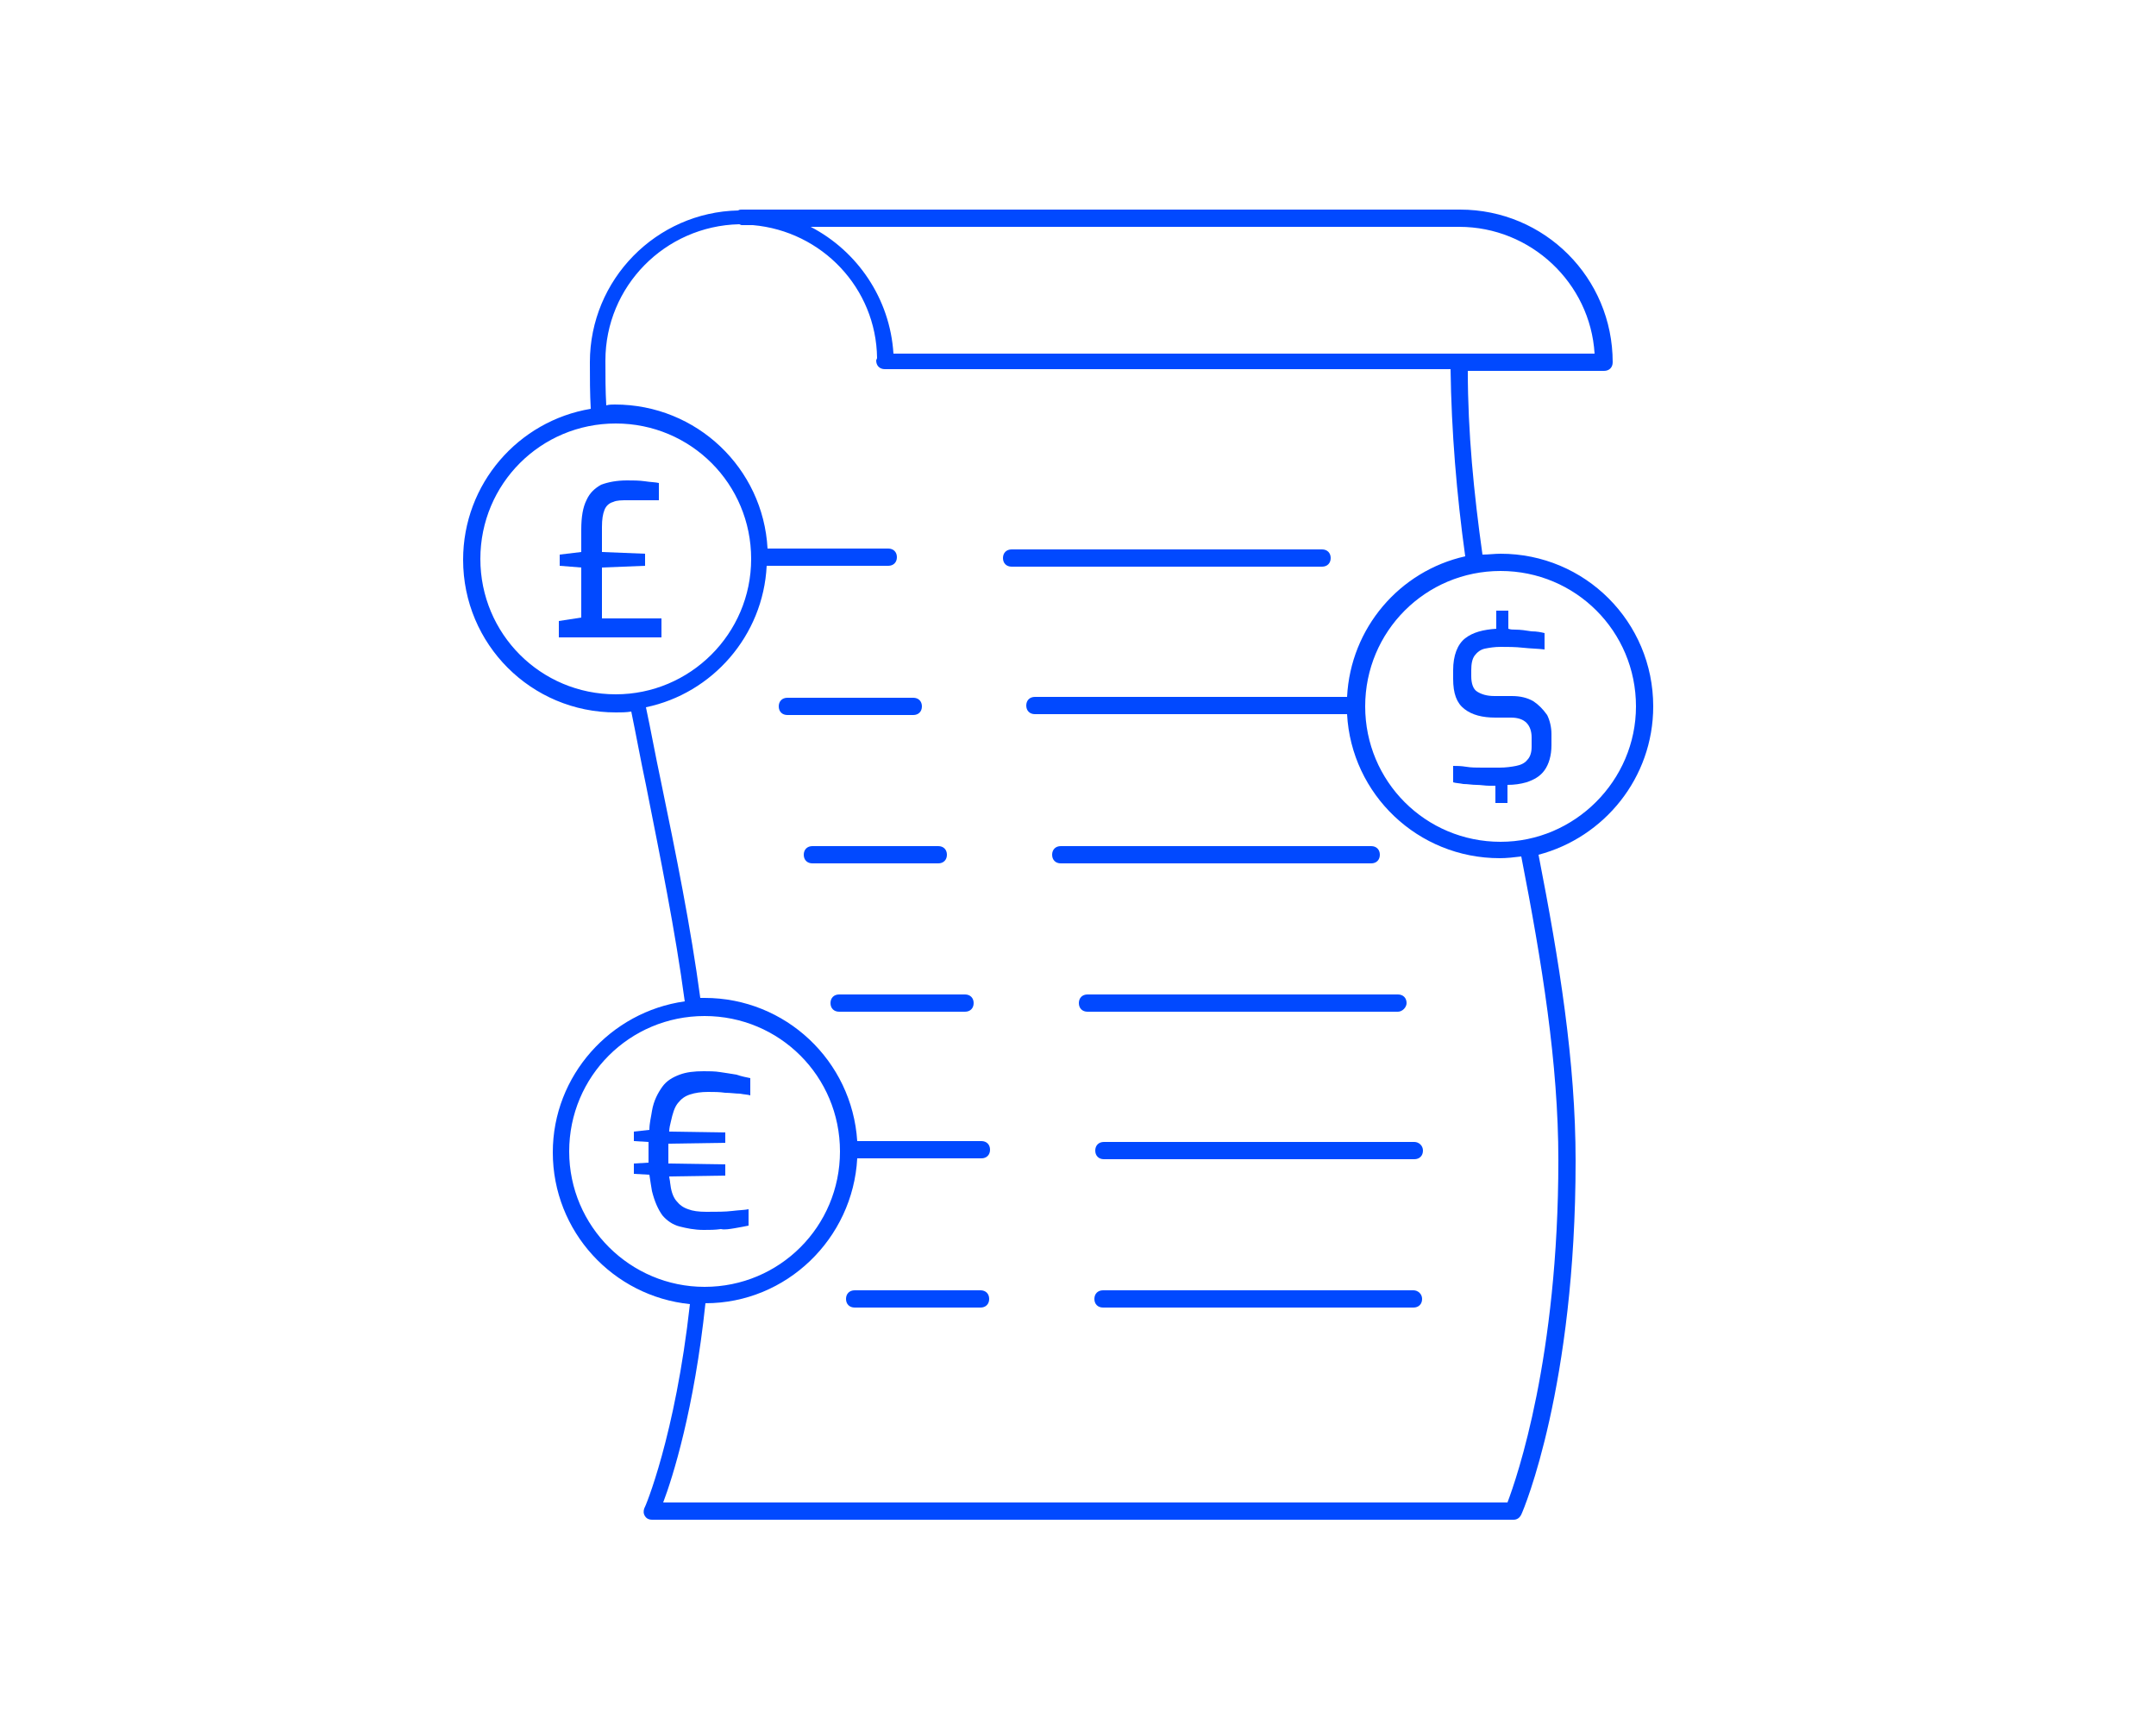 <svg xmlns="http://www.w3.org/2000/svg" xmlns:xlink="http://www.w3.org/1999/xlink" id="Layer_1" x="0px" y="0px" viewBox="0 0 250 200" style="enable-background:new 0 0 250 200;" xml:space="preserve"><style type="text/css">	.st0{fill:#0149FF;}	.st1{fill:#222C62;}	.st2{fill:none;stroke:#405DA9;stroke-width:2;stroke-linecap:round;stroke-linejoin:round;stroke-miterlimit:10;}	.st3{fill:#FFFFFF;stroke:#405DA9;stroke-width:2;stroke-linecap:round;stroke-linejoin:round;stroke-miterlimit:10;}	.st4{fill:none;stroke:#405DA9;stroke-width:2;stroke-linecap:square;stroke-linejoin:round;stroke-miterlimit:10;}	.st5{fill:none;stroke:#405DA9;stroke-width:1.865;stroke-linecap:round;stroke-linejoin:round;stroke-miterlimit:10;}	.st6{fill:#405DA9;}	.st7{fill:#FFFFFF;stroke:#405DA9;stroke-width:2.364;stroke-linecap:round;stroke-linejoin:round;stroke-miterlimit:10;}	.st8{fill:none;stroke:#405DA9;stroke-width:2.364;stroke-linecap:round;stroke-linejoin:round;stroke-miterlimit:10;}</style><g>	<path class="st0" d="M154.3,64.7c0-0.6-0.4-1-1-1h-36c-0.6,0-1,0.4-1,1s0.4,1,1,1h36C153.9,65.7,154.3,65.3,154.3,64.7z"></path>	<path class="st0" d="M106.9,81.9c0-0.6-0.4-1-1-1H91.3c-0.6,0-1,0.4-1,1s0.4,1,1,1h14.6C106.5,82.9,106.9,82.5,106.9,81.9z"></path>	<path class="st0" d="M109.8,99.1c0-0.6-0.4-1-1-1H94.2c-0.6,0-1,0.4-1,1s0.4,1,1,1h14.6C109.4,100.1,109.8,99.7,109.8,99.1z"></path>	<path class="st0" d="M160,99.1c0-0.6-0.4-1-1-1h-36c-0.6,0-1,0.4-1,1s0.4,1,1,1h36C159.6,100.1,160,99.7,160,99.1z"></path>	<path class="st0" d="M111.9,115.3H97.3c-0.6,0-1,0.4-1,1s0.4,1,1,1h14.6c0.6,0,1-0.4,1-1S112.5,115.3,111.9,115.3z"></path>	<path class="st0" d="M163.1,116.3c0-0.6-0.4-1-1-1h-36c-0.6,0-1,0.4-1,1s0.4,1,1,1h36C162.6,117.3,163.1,116.8,163.1,116.3z"></path>	<path class="st0" d="M164,132.4h-36c-0.6,0-1,0.4-1,1s0.4,1,1,1h36c0.6,0,1-0.4,1-1S164.5,132.4,164,132.4z"></path>	<path class="st0" d="M113.7,149.6H99.1c-0.6,0-1,0.4-1,1s0.4,1,1,1h14.6c0.6,0,1-0.4,1-1S114.3,149.6,113.7,149.6z"></path>	<path class="st0" d="M163.9,149.6h-36c-0.6,0-1,0.4-1,1s0.4,1,1,1h36c0.6,0,1-0.4,1-1S164.4,149.6,163.9,149.6z"></path>	<path class="st0" d="M191.7,81.9c0-9.8-7.9-17.7-17.7-17.7c-0.7,0-1.4,0.1-2.1,0.1c-1-7.1-1.7-14.2-1.7-21.3h15.8c0.6,0,1-0.4,1-1  c0-9.8-7.9-17.7-17.7-17.7H86c-0.1,0-0.3,0-0.4,0.1c-9.5,0.2-17.2,8-17.2,17.6c0,1.8,0,3.6,0.1,5.4c-8.4,1.4-14.8,8.7-14.8,17.5  c0,9.8,7.9,17.7,17.7,17.7c0.6,0,1.2,0,1.8-0.1c0.6,2.9,1.1,5.7,1.7,8.5c1.7,8.6,3.4,16.9,4.5,25.1c-8.6,1.2-15.3,8.6-15.3,17.5  c0,9.2,7,16.7,15.9,17.6c-1.7,15.3-5.2,23.6-5.3,23.7c-0.1,0.3-0.1,0.6,0.1,0.9c0.2,0.3,0.5,0.4,0.8,0.4h99.9  c0.4,0,0.7-0.2,0.9-0.6c0.3-0.6,6.3-14.9,6.3-41c0-11.5-1.9-23.2-4.3-35.5C186,97.1,191.7,90.2,191.7,81.9z M169.2,26.3  c8.3,0,15.2,6.5,15.7,14.7h-81.3c-0.4-6.4-4.2-11.9-9.6-14.7H169.2z M71.4,80.5c-8.7,0-15.7-7-15.7-15.7s7-15.7,15.7-15.7  c8.7,0,15.7,7,15.7,15.7S80,80.5,71.4,80.5z M66,133.5c0-8.7,7-15.7,15.7-15.7c8.7,0,15.7,7,15.7,15.7s-7,15.7-15.7,15.7  C73.1,149.2,66,142.2,66,133.5z M180.7,134.5c0,22.9-4.8,36.8-5.9,39.7H76.9c1.1-2.9,3.6-10.8,4.9-23.1c9.4,0,17.1-7.5,17.6-16.8  h14.4c0.6,0,1-0.4,1-1s-0.4-1-1-1H99.4c-0.6-9.3-8.3-16.6-17.7-16.6c-0.2,0-0.3,0-0.5,0c-1.1-8.2-2.8-16.6-4.6-25.3  c-0.6-2.8-1.1-5.6-1.7-8.4c7.7-1.6,13.6-8.3,14-16.4h14.1c0.6,0,1-0.4,1-1s-0.4-1-1-1H89c-0.5-9.3-8.2-16.7-17.7-16.7  c-0.3,0-0.7,0-1,0.1c-0.1-1.7-0.1-3.4-0.1-5.2c0-8.6,6.9-15.6,15.5-15.8c0.1,0,0.2,0.1,0.3,0.1h1.3c8,0.7,14.3,7.3,14.4,15.4  c0,0.1-0.1,0.2-0.1,0.3c0,0.6,0.4,1,1,1h65.6c0.1,7.2,0.7,14.5,1.7,21.7c-7.6,1.7-13.3,8.3-13.7,16.3c-0.1,0-0.1,0-0.2,0h-36  c-0.6,0-1,0.4-1,1s0.4,1,1,1h36c0.1,0,0.1,0,0.2,0c0.5,9.3,8.2,16.7,17.7,16.7c0.8,0,1.7-0.1,2.5-0.2  C178.8,111.6,180.7,123.3,180.7,134.5z M174,97.6c-8.7,0-15.7-7-15.7-15.7c0-8.7,7-15.7,15.7-15.7c8.7,0,15.7,7,15.7,15.7  C189.7,90.5,182.6,97.6,174,97.6z"></path>	<path class="st0" d="M177.8,81.3c-0.7-0.4-1.5-0.6-2.5-0.6h-2c-0.9,0-1.5-0.2-2-0.5s-0.7-1-0.7-1.8v-0.7c0-0.7,0.1-1.3,0.4-1.7  c0.3-0.4,0.7-0.7,1.2-0.8s1.1-0.2,1.8-0.2c0.8,0,1.7,0,2.6,0.1c0.9,0.1,1.7,0.1,2.5,0.2v-1.9c-0.4-0.1-0.9-0.2-1.5-0.2  c-0.6-0.1-1.3-0.2-1.9-0.2c-0.3,0-0.5,0-0.8-0.1v-2.1h-1.4v2.1c-1.5,0.1-2.7,0.4-3.6,1.1c-0.9,0.7-1.4,2-1.4,3.7v1  c0,1.7,0.4,2.8,1.3,3.5c0.9,0.7,2.1,1,3.6,1h1.8c0.8,0,1.4,0.2,1.8,0.6c0.4,0.4,0.6,1,0.6,1.7v1.1c0,0.7-0.2,1.2-0.5,1.5  c-0.3,0.4-0.8,0.6-1.3,0.7c-0.5,0.1-1.2,0.2-1.9,0.2c-0.6,0-1.3,0-2,0s-1.3,0-1.9-0.1s-1.1-0.1-1.5-0.1v1.9  c0.3,0.1,0.7,0.1,1.2,0.2c0.5,0,1,0.1,1.5,0.1s1,0.1,1.5,0.1c0.2,0,0.5,0,0.7,0v2h1.4V91c0.8,0,1.5-0.1,2.2-0.3  c0.9-0.3,1.6-0.7,2.1-1.4c0.5-0.7,0.8-1.7,0.8-2.9v-1.3c0-0.8-0.2-1.6-0.5-2.2C178.9,82.2,178.4,81.7,177.8,81.3z"></path>	<path class="st0" d="M69.8,65.8l5-0.2v-1.4l-5-0.2v-2.9c0-0.9,0.1-1.5,0.3-2c0.2-0.5,0.6-0.8,1-0.9c0.4-0.2,1-0.2,1.7-0.2h3.6V56  c-0.4-0.1-1-0.1-1.6-0.2c-0.7-0.1-1.4-0.1-2.1-0.1c-1.2,0-2.2,0.2-3,0.5C69,56.6,68.4,57.1,68,58c-0.4,0.8-0.6,1.9-0.6,3.4V64  l-2.5,0.3v1.3l2.5,0.2v5.8L64.8,72v1.9h11.9v-2.2h-6.9V65.8z"></path>	<path class="st0" d="M85.2,142.4c0.6-0.1,1.1-0.2,1.6-0.3v-1.9c-0.5,0.1-1.1,0.1-1.9,0.2c-0.8,0.1-1.8,0.1-3,0.1  c-0.9,0-1.6-0.1-2.1-0.3c-0.6-0.2-1-0.5-1.4-1s-0.6-1.2-0.7-2.1c0-0.2-0.1-0.5-0.1-0.7l6.5-0.1V135l-6.6-0.1c0-0.4,0-0.9,0-1.4  c0-0.3,0-0.6,0-0.9l6.6-0.1v-1.2l-6.5-0.1c0-0.4,0.1-0.8,0.2-1.2c0.2-0.9,0.4-1.6,0.8-2.1c0.4-0.5,0.8-0.8,1.4-1  c0.6-0.2,1.3-0.3,2.1-0.3c0.7,0,1.3,0,2,0.1c0.6,0,1.2,0.1,1.7,0.1c0.5,0.1,0.9,0.1,1.2,0.2V125c-0.5-0.1-1-0.2-1.6-0.4  c-0.6-0.1-1.2-0.2-1.9-0.3c-0.6-0.1-1.3-0.1-1.9-0.1c-1.1,0-2,0.1-2.8,0.4c-0.8,0.3-1.5,0.7-2,1.4c-0.5,0.7-1,1.6-1.2,2.8  c-0.1,0.7-0.3,1.4-0.3,2.2l-1.8,0.2v1.1l1.7,0.1c0,0.3,0,0.6,0,0.9c0,0.5,0,1,0,1.5l-1.7,0.1v1.2l1.8,0.1c0.1,0.7,0.2,1.3,0.3,1.9  c0.3,1.2,0.7,2.1,1.2,2.8c0.5,0.6,1.2,1.1,2,1.3c0.8,0.2,1.7,0.4,2.8,0.4c0.7,0,1.3,0,2-0.1C84,142.6,84.6,142.5,85.2,142.4z"></path></g></svg>